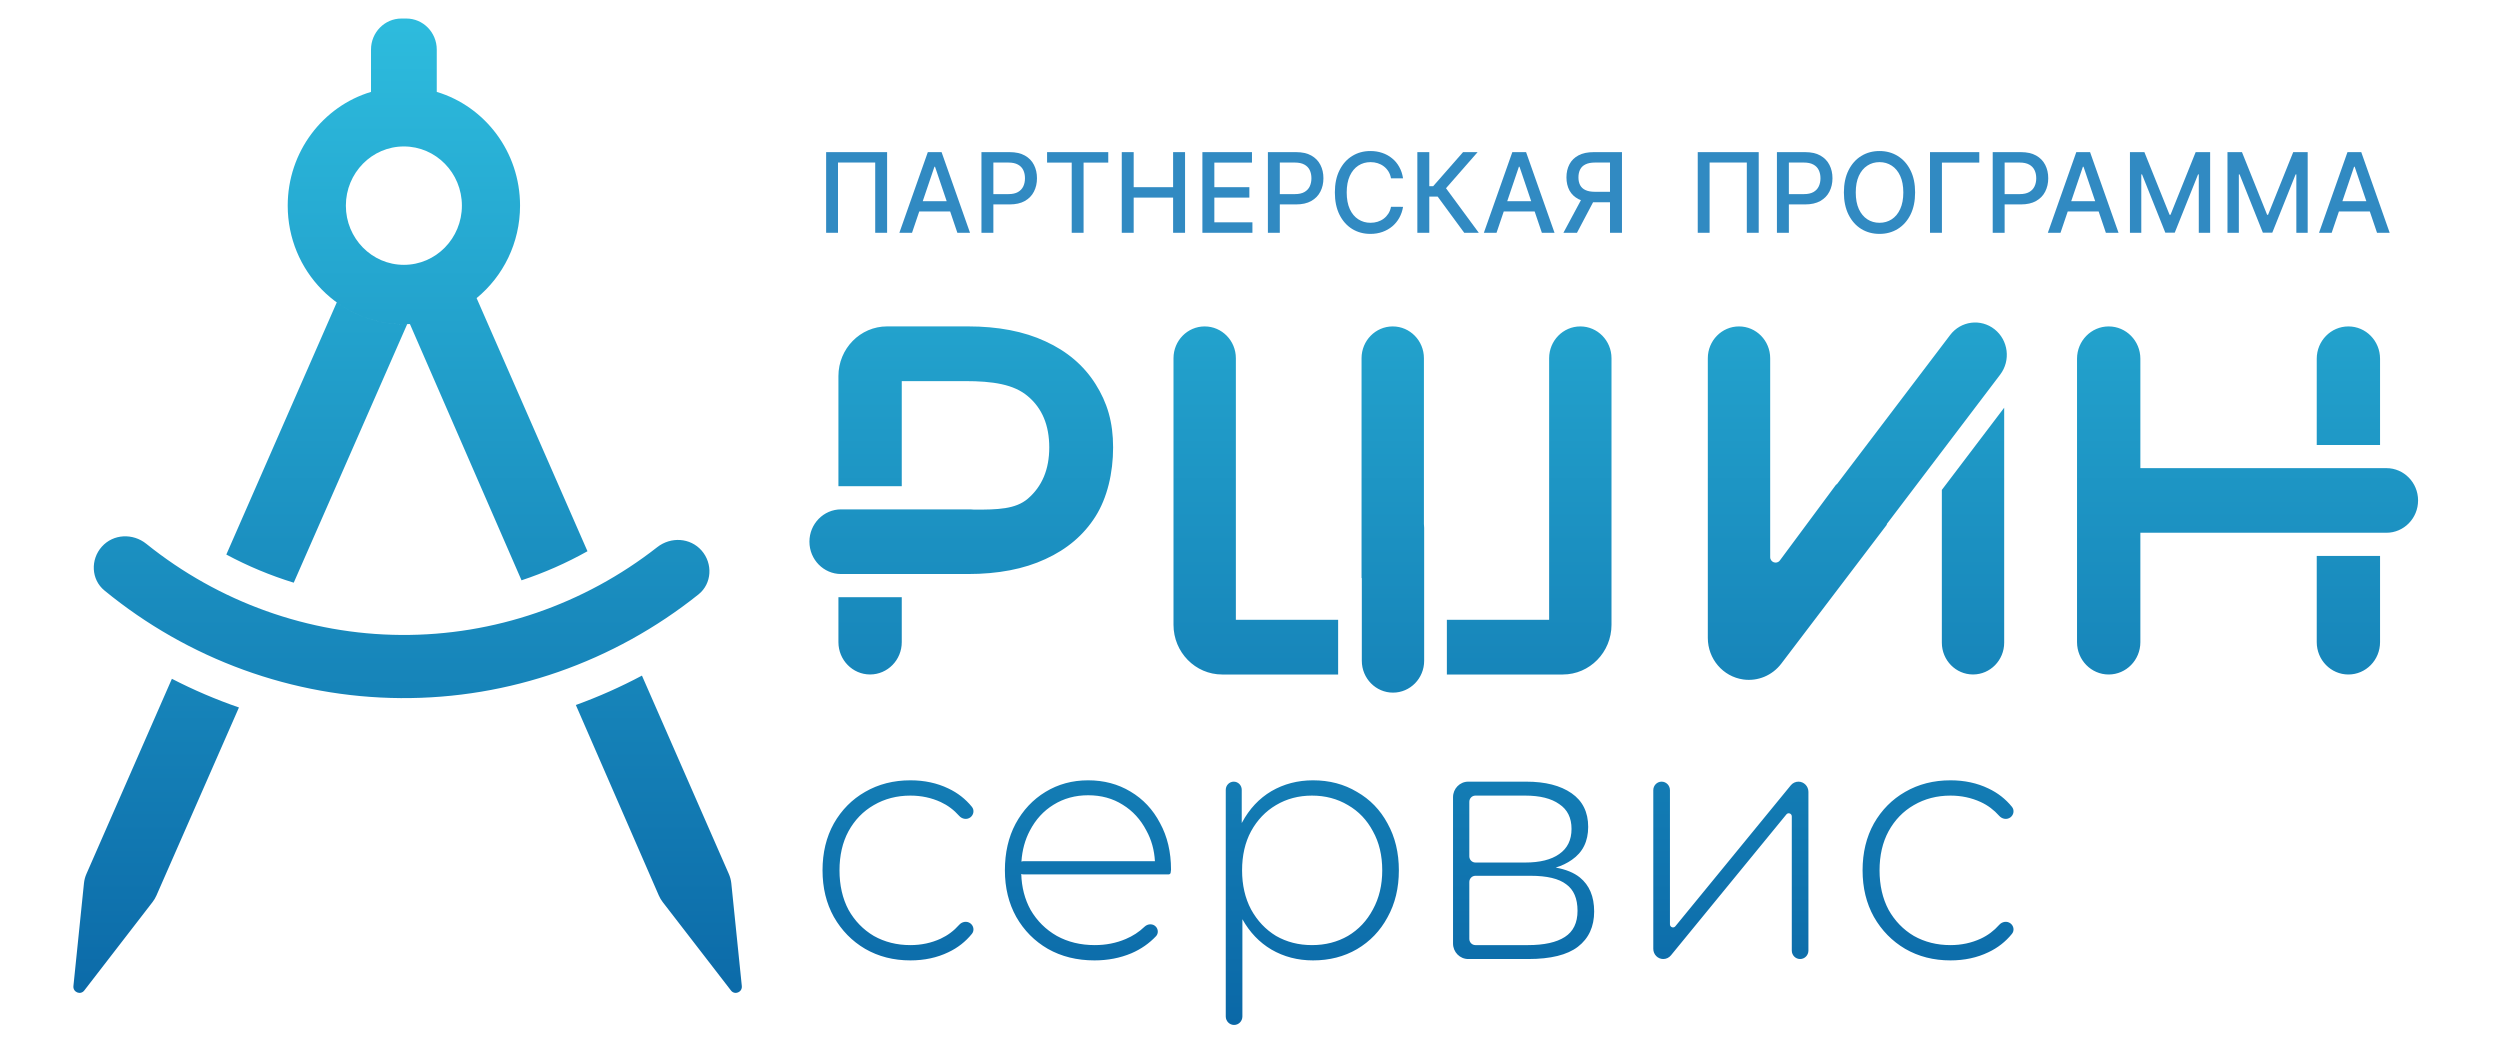 <svg width="95" height="40" viewBox="0 0 95 40" fill="none" xmlns="http://www.w3.org/2000/svg">
<path fill-rule="evenodd" clip-rule="evenodd" d="M14.098 1.884C14.098 1.232 14.616 0.704 15.255 0.704H15.441C16.079 0.704 16.597 1.232 16.597 1.884V3.492C18.426 4.042 19.762 5.769 19.762 7.815C19.762 9.235 19.118 10.502 18.111 11.328L22.324 20.947C21.524 21.395 20.685 21.765 19.818 22.052L15.577 12.314C15.665 12.309 15.752 12.302 15.838 12.292C15.677 12.311 15.513 12.32 15.348 12.32C12.91 12.32 10.933 10.303 10.933 7.815C10.933 5.769 12.269 4.042 14.098 3.492V1.884ZM15.348 10.064C16.565 10.064 17.552 9.057 17.552 7.815C17.552 6.572 16.565 5.565 15.348 5.565C14.13 5.565 13.143 6.572 13.143 7.815C13.143 9.057 14.13 10.064 15.348 10.064ZM15.473 12.318L11.162 22.142C10.277 21.87 9.419 21.512 8.6 21.073L12.797 11.492C13.517 12.013 14.397 12.32 15.348 12.32C15.39 12.32 15.432 12.319 15.473 12.318ZM9.08 26.884C8.207 26.583 7.355 26.219 6.532 25.794L3.284 33.209C3.234 33.323 3.202 33.444 3.19 33.568L2.79 37.469C2.766 37.704 3.059 37.825 3.202 37.639L5.797 34.278C5.856 34.202 5.905 34.118 5.944 34.03L9.08 26.884ZM24.394 25.673C23.583 26.105 22.743 26.478 21.882 26.79L25.035 34.028C25.074 34.118 25.124 34.202 25.183 34.279L27.777 37.639C27.921 37.825 28.213 37.704 28.189 37.469L27.79 33.568C27.777 33.444 27.745 33.323 27.695 33.209L24.394 25.673ZM26.662 20.922C27.094 21.417 27.054 22.178 26.543 22.587C23.325 25.159 19.34 26.555 15.23 26.528C11.12 26.5 7.153 25.052 3.968 22.438C3.462 22.023 3.432 21.261 3.871 20.772C4.309 20.284 5.05 20.255 5.56 20.665C8.313 22.879 11.719 24.105 15.245 24.128C18.772 24.151 22.194 22.971 24.974 20.793C25.489 20.389 26.229 20.428 26.662 20.922ZM69.79 18.416L74.105 12.731C74.511 12.195 75.267 12.097 75.793 12.512C76.318 12.928 76.414 13.699 76.007 14.235L71.69 19.924L71.7 19.926L71.709 19.927L67.689 25.218C67.348 25.668 66.796 25.898 66.244 25.82C65.472 25.711 64.897 25.038 64.897 24.243V13.613C64.897 12.945 65.427 12.404 66.082 12.404C66.736 12.404 67.267 12.945 67.267 13.613V21.169C67.267 21.37 67.517 21.456 67.636 21.296L69.784 18.399C69.785 18.402 69.786 18.406 69.788 18.409L69.79 18.416ZM73.79 24.421V18.616L76.159 15.493V24.421C76.159 25.089 75.629 25.63 74.975 25.63C74.32 25.63 73.79 25.089 73.79 24.421ZM51.749 21.963C51.746 21.965 51.743 21.967 51.739 21.969V13.613C51.739 12.945 52.27 12.404 52.924 12.404C53.578 12.404 54.109 12.945 54.109 13.613V19.908C54.115 19.958 54.118 20.009 54.118 20.061V25.111C54.118 25.778 53.588 26.32 52.934 26.32C52.28 26.32 51.749 25.778 51.749 25.111V21.963ZM58.867 23.552H54.98C54.98 23.563 54.981 23.573 54.981 23.584V25.631H59.387C60.408 25.631 61.237 24.785 61.237 23.742V13.613C61.237 12.945 60.706 12.404 60.052 12.404C59.398 12.404 58.867 12.945 58.867 13.613V23.552ZM46.443 25.631H50.849V23.584C50.849 23.578 50.849 23.572 50.849 23.565L50.849 23.56L50.85 23.552H46.963V13.613C46.963 12.945 46.432 12.404 45.778 12.404C45.123 12.404 44.593 12.945 44.593 13.613V23.742C44.593 24.785 45.421 25.631 46.443 25.631ZM80.13 12.404C80.795 12.404 81.334 12.954 81.334 13.632V17.789L90.683 17.789C91.348 17.789 91.887 18.339 91.887 19.017C91.887 19.695 91.348 20.245 90.683 20.245H81.334V24.402C81.334 25.081 80.795 25.631 80.13 25.631C79.466 25.631 78.927 25.081 78.927 24.402V13.632C78.927 12.954 79.466 12.404 80.13 12.404ZM89.239 25.631C88.575 25.631 88.036 25.081 88.036 24.402V21.125H90.442V24.402C90.442 25.081 89.904 25.631 89.239 25.631ZM90.442 16.909V13.632C90.442 12.954 89.904 12.404 89.239 12.404C88.575 12.404 88.036 12.954 88.036 13.632V16.909H90.442ZM33.063 25.63C32.399 25.63 31.86 25.08 31.86 24.402V22.693H34.267V24.402C34.267 25.08 33.728 25.63 33.063 25.63ZM34.267 18.476H31.86V14.291C31.86 13.249 32.688 12.403 33.71 12.403H36.781C37.928 12.403 38.91 12.592 39.724 12.97C40.551 13.348 41.187 13.89 41.631 14.595C42.075 15.301 42.298 16.033 42.298 17.003C42.298 17.973 42.075 18.916 41.631 19.621C41.187 20.327 40.551 20.869 39.724 21.246C38.91 21.624 37.928 21.813 36.781 21.813H36.131L36.132 21.813H31.962C31.297 21.813 30.758 21.263 30.758 20.584C30.758 19.906 31.297 19.356 31.962 19.356H36.871C36.922 19.356 36.973 19.36 37.023 19.366C37.909 19.367 38.588 19.351 39.058 18.95C39.601 18.483 39.872 17.835 39.872 17.003C39.872 16.159 39.601 15.511 39.058 15.057C38.527 14.604 37.731 14.482 36.669 14.482H34.267V18.476ZM39.818 36.056C40.333 36.349 40.923 36.495 41.59 36.495C42.096 36.495 42.564 36.405 42.994 36.224C43.358 36.067 43.669 35.85 43.929 35.575C44.021 35.476 44.017 35.323 43.929 35.22C43.817 35.09 43.618 35.096 43.494 35.214C43.287 35.413 43.048 35.569 42.779 35.682C42.416 35.837 42.024 35.914 41.602 35.914C41.062 35.914 40.582 35.798 40.16 35.565C39.738 35.324 39.405 34.993 39.16 34.571C38.94 34.17 38.823 33.716 38.808 33.21C38.837 33.222 38.868 33.228 38.901 33.228H44.408C44.451 33.228 44.487 33.191 44.487 33.147C44.487 33.14 44.487 33.135 44.489 33.128C44.496 33.098 44.499 33.071 44.499 33.048C44.499 32.376 44.36 31.787 44.082 31.279C43.812 30.762 43.437 30.362 42.956 30.078C42.483 29.794 41.948 29.652 41.349 29.652C40.75 29.652 40.211 29.798 39.73 30.091C39.249 30.383 38.87 30.788 38.591 31.305C38.321 31.812 38.186 32.402 38.186 33.073C38.186 33.736 38.33 34.326 38.617 34.842C38.912 35.359 39.312 35.763 39.818 36.056ZM38.814 32.741C38.843 32.305 38.95 31.912 39.135 31.563C39.355 31.141 39.654 30.814 40.033 30.581C40.421 30.34 40.86 30.22 41.349 30.22C41.847 30.22 42.285 30.34 42.665 30.581C43.044 30.814 43.344 31.141 43.563 31.563C43.755 31.91 43.863 32.298 43.887 32.725H38.901C38.87 32.725 38.841 32.73 38.814 32.741ZM49.894 36.495C49.312 36.495 48.784 36.357 48.312 36.082C47.855 35.811 47.488 35.426 47.211 34.93V38.626C47.211 38.804 47.07 38.948 46.895 38.948C46.721 38.948 46.579 38.804 46.579 38.626V30.013C46.579 29.842 46.715 29.703 46.883 29.703C47.05 29.703 47.186 29.842 47.186 30.013V31.277L47.19 31.269C47.193 31.264 47.196 31.258 47.199 31.253C47.477 30.736 47.848 30.34 48.312 30.065C48.784 29.79 49.312 29.652 49.894 29.652C50.518 29.652 51.074 29.798 51.563 30.091C52.061 30.375 52.449 30.775 52.727 31.292C53.014 31.808 53.157 32.402 53.157 33.073C53.157 33.745 53.014 34.339 52.727 34.855C52.449 35.372 52.061 35.776 51.563 36.069C51.074 36.353 50.518 36.495 49.894 36.495ZM49.855 35.914C50.362 35.914 50.817 35.798 51.222 35.565C51.627 35.324 51.943 34.989 52.171 34.558C52.407 34.128 52.525 33.633 52.525 33.073C52.525 32.505 52.407 32.01 52.171 31.588C51.943 31.158 51.627 30.827 51.222 30.594C50.817 30.353 50.362 30.233 49.855 30.233C49.349 30.233 48.894 30.353 48.489 30.594C48.093 30.827 47.776 31.158 47.54 31.588C47.313 32.01 47.199 32.505 47.199 33.073C47.199 33.633 47.313 34.128 47.54 34.558C47.776 34.989 48.093 35.324 48.489 35.565C48.894 35.798 49.349 35.914 49.855 35.914ZM74.118 36.495C73.477 36.495 72.903 36.349 72.397 36.056C71.9 35.763 71.503 35.359 71.208 34.842C70.921 34.326 70.778 33.736 70.778 33.073C70.778 32.402 70.921 31.808 71.208 31.292C71.503 30.775 71.9 30.375 72.397 30.091C72.903 29.798 73.477 29.652 74.118 29.652C74.649 29.652 75.13 29.755 75.56 29.962C75.913 30.128 76.212 30.361 76.455 30.661C76.555 30.785 76.523 30.966 76.396 31.06C76.263 31.159 76.079 31.126 75.969 31.001C75.769 30.776 75.536 30.601 75.269 30.478C74.915 30.315 74.531 30.233 74.118 30.233C73.603 30.233 73.139 30.353 72.726 30.594C72.321 30.827 72.001 31.158 71.765 31.588C71.537 32.01 71.423 32.505 71.423 33.073C71.423 33.642 71.537 34.141 71.765 34.571C72.001 34.993 72.321 35.324 72.726 35.565C73.139 35.798 73.603 35.914 74.118 35.914C74.531 35.914 74.915 35.832 75.269 35.669C75.536 35.545 75.769 35.371 75.969 35.145C76.079 35.021 76.263 34.988 76.396 35.087C76.523 35.181 76.555 35.362 76.455 35.485C76.212 35.786 75.913 36.019 75.56 36.185C75.13 36.392 74.649 36.495 74.118 36.495ZM63.204 36.443C62.995 36.443 62.825 36.27 62.825 36.056V30.026C62.825 29.848 62.967 29.703 63.141 29.703C63.316 29.703 63.458 29.848 63.458 30.026V35.124C63.458 35.234 63.593 35.284 63.662 35.2L68.05 29.842C68.122 29.754 68.229 29.703 68.341 29.703C68.55 29.703 68.72 29.877 68.72 30.09V36.121C68.72 36.299 68.579 36.443 68.404 36.443C68.229 36.443 68.088 36.299 68.088 36.121V31.023C68.088 30.913 67.953 30.862 67.883 30.947L63.495 36.304C63.423 36.392 63.317 36.443 63.204 36.443ZM55.215 35.853C55.215 36.179 55.473 36.443 55.793 36.443H58.074C58.925 36.443 59.554 36.288 59.959 35.978C60.372 35.66 60.578 35.212 60.578 34.636C60.578 34.068 60.397 33.637 60.035 33.344C59.809 33.162 59.503 33.037 59.117 32.968C59.346 32.898 59.551 32.8 59.731 32.673C60.144 32.389 60.351 31.972 60.351 31.421C60.351 30.861 60.14 30.435 59.718 30.142C59.297 29.85 58.723 29.703 57.998 29.703H55.793C55.473 29.703 55.215 29.968 55.215 30.293V35.853ZM56.066 35.914C55.938 35.914 55.834 35.808 55.834 35.678V33.516C55.834 33.386 55.938 33.28 56.066 33.28H58.162C58.786 33.28 59.237 33.388 59.516 33.603C59.803 33.809 59.946 34.145 59.946 34.61C59.946 35.066 59.786 35.398 59.465 35.604C59.145 35.811 58.677 35.914 58.061 35.914H56.066ZM56.066 32.776C55.938 32.776 55.834 32.671 55.834 32.54V30.469C55.834 30.338 55.938 30.233 56.066 30.233H57.96C58.516 30.233 58.947 30.34 59.25 30.555C59.562 30.762 59.718 31.076 59.718 31.498C59.718 31.92 59.562 32.238 59.25 32.454C58.947 32.669 58.516 32.776 57.96 32.776H56.066ZM34.595 36.495C33.954 36.495 33.381 36.349 32.875 36.056C32.377 35.763 31.981 35.359 31.686 34.842C31.399 34.326 31.256 33.736 31.256 33.073C31.256 32.402 31.399 31.808 31.686 31.292C31.981 30.775 32.377 30.375 32.875 30.091C33.381 29.798 33.954 29.652 34.595 29.652C35.127 29.652 35.608 29.755 36.038 29.962C36.391 30.128 36.689 30.361 36.933 30.661C37.033 30.785 37 30.966 36.874 31.06C36.741 31.159 36.556 31.126 36.447 31.001C36.247 30.776 36.013 30.601 35.747 30.478C35.392 30.315 35.009 30.233 34.595 30.233C34.081 30.233 33.617 30.353 33.204 30.594C32.799 30.827 32.478 31.158 32.242 31.588C32.015 32.01 31.901 32.505 31.901 33.073C31.901 33.642 32.015 34.141 32.242 34.571C32.478 34.993 32.799 35.324 33.204 35.565C33.617 35.798 34.081 35.914 34.595 35.914C35.009 35.914 35.392 35.832 35.747 35.669C36.013 35.545 36.247 35.371 36.447 35.145C36.556 35.021 36.741 34.988 36.874 35.087C37 35.181 37.033 35.362 36.933 35.485C36.689 35.786 36.391 36.019 36.038 36.185C35.608 36.392 35.127 36.495 34.595 36.495Z" fill="url(#paint0_linear_96_638)"/>
<path d="M88.604 8.846H88.123L89.204 5.781H89.728L90.808 8.846H90.327L89.478 6.337H89.455L88.604 8.846ZM88.685 7.646H90.245V8.035H88.685V7.646Z" fill="#318AC2"/>
<path d="M84.644 5.781H85.195L86.151 8.163H86.186L87.142 5.781H87.692V8.846H87.261V6.628H87.233L86.347 8.842H85.989L85.104 6.626H85.076V8.846H84.644V5.781Z" fill="#318AC2"/>
<path d="M80.938 5.781H81.487L82.444 8.163H82.479L83.435 5.781H83.985V8.846H83.554V6.628H83.526L82.64 8.842H82.282L81.397 6.626H81.369V8.846H80.938V5.781Z" fill="#318AC2"/>
<path d="M78.299 8.846H77.818L78.899 5.781H79.423L80.504 8.846H80.023L79.174 6.337H79.15L78.299 8.846ZM78.38 7.646H79.941V8.035H78.38V7.646Z" fill="#318AC2"/>
<path d="M75.723 8.846V5.781H76.793C77.027 5.781 77.221 5.824 77.374 5.911C77.528 5.998 77.642 6.116 77.719 6.267C77.795 6.417 77.833 6.585 77.833 6.773C77.833 6.962 77.794 7.131 77.717 7.282C77.641 7.432 77.526 7.55 77.371 7.638C77.218 7.725 77.025 7.768 76.792 7.768H76.056V7.376H76.751C76.898 7.376 77.018 7.35 77.11 7.298C77.202 7.245 77.269 7.174 77.312 7.083C77.356 6.992 77.377 6.889 77.377 6.773C77.377 6.657 77.356 6.554 77.312 6.465C77.269 6.375 77.201 6.304 77.109 6.254C77.017 6.203 76.895 6.177 76.745 6.177H76.176V8.846H75.723Z" fill="#318AC2"/>
<path d="M75.213 5.781V6.179H73.793V8.846H73.34V5.781H75.213Z" fill="#318AC2"/>
<path d="M72.774 7.313C72.774 7.641 72.716 7.922 72.598 8.158C72.481 8.392 72.32 8.573 72.116 8.699C71.912 8.825 71.681 8.888 71.422 8.888C71.162 8.888 70.93 8.825 70.725 8.699C70.522 8.573 70.362 8.392 70.244 8.156C70.127 7.921 70.068 7.64 70.068 7.313C70.068 6.986 70.127 6.705 70.244 6.471C70.362 6.235 70.522 6.054 70.725 5.929C70.93 5.802 71.162 5.739 71.422 5.739C71.681 5.739 71.912 5.802 72.116 5.929C72.32 6.054 72.481 6.235 72.598 6.471C72.716 6.705 72.774 6.986 72.774 7.313ZM72.326 7.313C72.326 7.064 72.286 6.854 72.207 6.683C72.129 6.512 72.021 6.382 71.884 6.294C71.748 6.205 71.594 6.161 71.422 6.161C71.249 6.161 71.094 6.205 70.959 6.294C70.823 6.382 70.715 6.512 70.636 6.683C70.558 6.854 70.519 7.064 70.519 7.313C70.519 7.563 70.558 7.773 70.636 7.945C70.715 8.116 70.823 8.245 70.959 8.334C71.094 8.422 71.249 8.466 71.422 8.466C71.594 8.466 71.748 8.422 71.884 8.334C72.021 8.245 72.129 8.116 72.207 7.945C72.286 7.773 72.326 7.563 72.326 7.313Z" fill="#318AC2"/>
<path d="M67.523 8.846V5.781H68.594C68.828 5.781 69.021 5.824 69.175 5.911C69.328 5.998 69.443 6.116 69.519 6.267C69.596 6.417 69.634 6.585 69.634 6.773C69.634 6.962 69.595 7.131 69.518 7.282C69.442 7.432 69.326 7.55 69.172 7.638C69.018 7.725 68.825 7.768 68.593 7.768H67.856V7.376H68.552C68.699 7.376 68.819 7.35 68.911 7.298C69.003 7.245 69.07 7.174 69.113 7.083C69.156 6.992 69.178 6.889 69.178 6.773C69.178 6.657 69.156 6.554 69.113 6.465C69.07 6.375 69.002 6.304 68.909 6.254C68.817 6.203 68.696 6.177 68.546 6.177H67.977V8.846H67.523Z" fill="#318AC2"/>
<path d="M66.831 5.781V8.846H66.379V6.176H64.965V8.846H64.514V5.781H66.831Z" fill="#318AC2"/>
<path d="M61.635 8.846H61.18V6.177H60.611C60.463 6.177 60.342 6.2 60.249 6.246C60.156 6.291 60.088 6.356 60.045 6.441C60.002 6.525 59.981 6.626 59.981 6.741C59.981 6.856 60.002 6.955 60.045 7.036C60.088 7.118 60.156 7.181 60.248 7.223C60.34 7.266 60.459 7.288 60.607 7.288H61.377V7.686H60.564C60.333 7.686 60.139 7.647 59.985 7.568C59.832 7.489 59.716 7.379 59.639 7.237C59.563 7.094 59.525 6.929 59.525 6.741C59.525 6.553 59.563 6.387 59.639 6.243C59.715 6.098 59.83 5.985 59.984 5.903C60.138 5.821 60.331 5.781 60.563 5.781H61.635V8.846ZM60.152 7.463H60.654L59.925 8.846H59.41L60.152 7.463Z" fill="#318AC2"/>
<path d="M56.868 8.846H56.387L57.468 5.781H57.991L59.072 8.846H58.591L57.742 6.337H57.718L56.868 8.846ZM56.948 7.646H58.509V8.035H56.948V7.646Z" fill="#318AC2"/>
<path d="M55.641 8.846L54.632 7.472H54.313V8.846H53.859V5.781H54.313V7.075H54.461L55.596 5.781H56.149L54.948 7.153L56.194 8.846H55.641Z" fill="#318AC2"/>
<path d="M53.316 6.777H52.858C52.841 6.678 52.808 6.59 52.76 6.514C52.712 6.438 52.654 6.374 52.584 6.321C52.515 6.268 52.437 6.228 52.351 6.201C52.266 6.174 52.176 6.161 52.08 6.161C51.907 6.161 51.752 6.205 51.615 6.294C51.479 6.383 51.371 6.513 51.292 6.685C51.214 6.856 51.175 7.066 51.175 7.313C51.175 7.563 51.214 7.773 51.292 7.945C51.371 8.117 51.479 8.246 51.616 8.334C51.753 8.422 51.907 8.466 52.078 8.466C52.173 8.466 52.263 8.453 52.348 8.427C52.434 8.4 52.512 8.361 52.581 8.309C52.651 8.257 52.709 8.193 52.757 8.119C52.806 8.043 52.84 7.956 52.858 7.858L53.316 7.86C53.292 8.01 53.244 8.149 53.174 8.276C53.104 8.402 53.015 8.51 52.906 8.602C52.797 8.693 52.673 8.763 52.533 8.813C52.393 8.863 52.241 8.888 52.075 8.888C51.815 8.888 51.584 8.825 51.38 8.699C51.177 8.573 51.017 8.392 50.899 8.156C50.783 7.921 50.725 7.64 50.725 7.313C50.725 6.986 50.783 6.705 50.901 6.471C51.018 6.235 51.178 6.054 51.382 5.929C51.585 5.802 51.816 5.739 52.075 5.739C52.235 5.739 52.383 5.762 52.521 5.809C52.66 5.855 52.785 5.923 52.895 6.013C53.006 6.101 53.097 6.21 53.169 6.339C53.242 6.467 53.291 6.613 53.316 6.777Z" fill="#318AC2"/>
<path d="M48.18 8.846V5.781H49.25C49.484 5.781 49.678 5.824 49.831 5.911C49.985 5.998 50.099 6.116 50.176 6.267C50.252 6.417 50.29 6.585 50.29 6.773C50.29 6.962 50.252 7.131 50.174 7.282C50.098 7.432 49.983 7.55 49.828 7.638C49.675 7.725 49.481 7.768 49.249 7.768H48.513V7.376H49.208C49.355 7.376 49.475 7.35 49.567 7.298C49.659 7.245 49.727 7.174 49.77 7.083C49.812 6.992 49.834 6.889 49.834 6.773C49.834 6.657 49.812 6.554 49.77 6.465C49.727 6.375 49.658 6.304 49.566 6.254C49.474 6.203 49.352 6.177 49.202 6.177H48.633V8.846H48.18Z" fill="#318AC2"/>
<path d="M45.691 8.846V5.781H47.575V6.179H46.145V7.113H47.476V7.509H46.145V8.448H47.592V8.846H45.691Z" fill="#318AC2"/>
<path d="M42.627 8.846V5.781H43.08V7.113H44.578V5.781H45.032V8.846H44.578V7.509H43.08V8.846H42.627Z" fill="#318AC2"/>
<path d="M39.789 6.179V5.781H42.114V6.179H41.176V8.846H40.725V6.179H39.789Z" fill="#318AC2"/>
<path d="M37.295 8.846V5.781H38.365C38.599 5.781 38.793 5.824 38.946 5.911C39.1 5.998 39.215 6.116 39.291 6.267C39.367 6.417 39.405 6.585 39.405 6.773C39.405 6.962 39.367 7.131 39.289 7.282C39.213 7.432 39.098 7.55 38.943 7.638C38.79 7.725 38.597 7.768 38.364 7.768H37.628V7.376H38.323C38.471 7.376 38.59 7.35 38.682 7.298C38.774 7.245 38.842 7.174 38.885 7.083C38.928 6.992 38.949 6.889 38.949 6.773C38.949 6.657 38.928 6.554 38.885 6.465C38.842 6.375 38.774 6.304 38.681 6.254C38.589 6.203 38.468 6.177 38.317 6.177H37.748V8.846H37.295Z" fill="#318AC2"/>
<path d="M34.657 8.846H34.176L35.257 5.781H35.78L36.861 8.846H36.38L35.531 6.337H35.508L34.657 8.846ZM34.737 7.646H36.298V8.035H34.737V7.646Z" fill="#318AC2"/>
<path d="M33.71 5.781V8.846H33.258V6.176H31.844V8.846H31.393V5.781H33.71Z" fill="#318AC2"/>
<defs>
<linearGradient id="paint0_linear_96_638" x1="47.38" y1="-14.538" x2="47.38" y2="50.834" gradientUnits="userSpaceOnUse">
<stop stop-color="#3BDDF3"/>
<stop offset="1" stop-color="#004E96"/>
</linearGradient>
</defs>
</svg>
